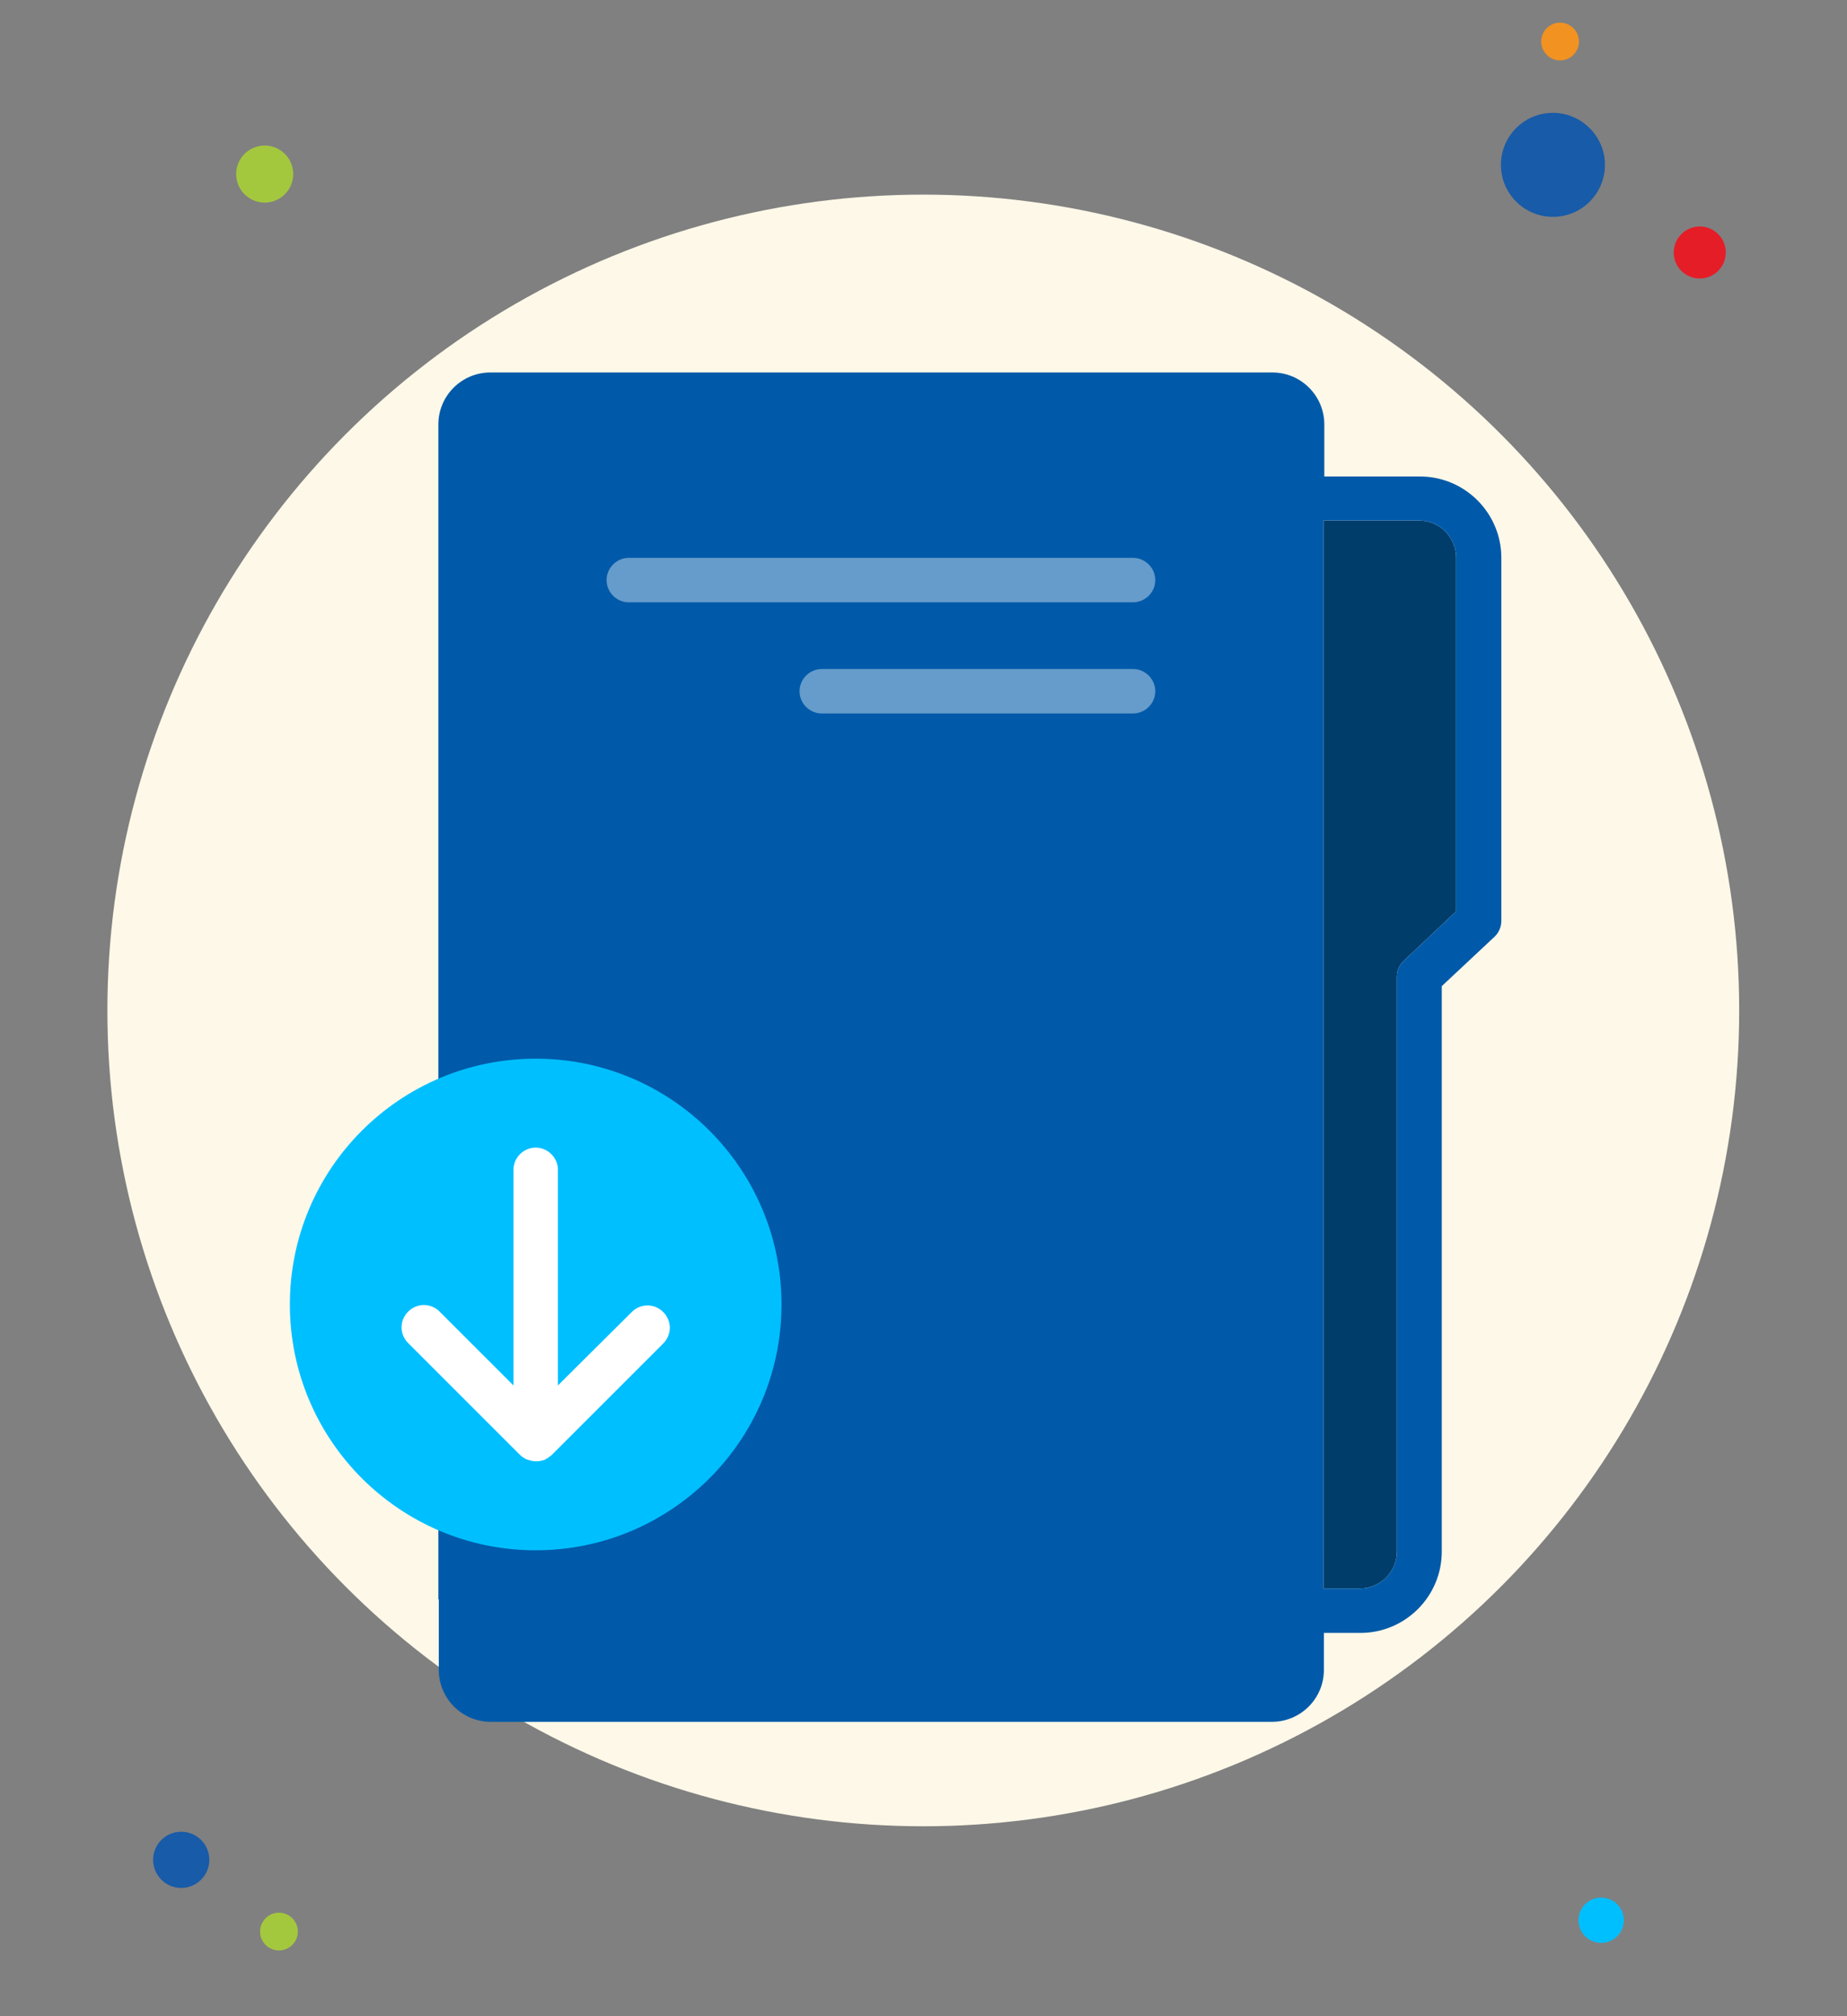<?xml version="1.0" encoding="utf-8"?>
<!-- Generator: Adobe Illustrator 22.0.0, SVG Export Plug-In . SVG Version: 6.00 Build 0)  -->
<svg version="1.1" id="Layer_1" xmlns="http://www.w3.org/2000/svg" xmlns:xlink="http://www.w3.org/1999/xlink" x="0px" y="0px"
	 viewBox="0 0 440.3 480.7" style="enable-background:new 0 0 440.3 480.7;" xml:space="preserve">
<rect x="0" y="0" width="440.3" height="480.7" fill="#808080" stroke="none"/>
<style type="text/css">
	.st0{display:none;}
	.st1{fill:#FEF8E8;enable-background:new    ;}
	.st2{fill:#185BA8;}
	.st3{fill:#00BFFF;}
	.st4{fill:#A4C83D;}
	.st5{fill:#E51D27;}
	.st6{fill:#F29221;}
	.st7{fill:#FFFFFF;}
	.st8{fill:#003D6B;enable-background:new    ;}
	.st9{fill:#005AA9;}
	.st10{opacity:0.4;fill:#FFFFFF;}
</style>
<circle class="st1" cx="220.1" cy="240.9" r="194.5"/>
<g>
	<g>
		<g>
			<path class="st2" d="M43.2,436.7c-3.7,0-6.7,3-6.7,6.7s3,6.7,6.7,6.7c3.7,0,6.7-3,6.7-6.7S46.9,436.7,43.2,436.7z"/>
			<path class="st2" d="M370.2,51.7c6.9,0,12.4-5.6,12.4-12.4s-5.6-12.4-12.4-12.4c-6.9,0-12.4,5.6-12.4,12.4S363.3,51.7,370.2,51.7
				z"/>
			<circle class="st3" cx="381.7" cy="457.8" r="5.4"/>
			<circle class="st4" cx="66.5" cy="460.5" r="4.5"/>
			<circle class="st5" cx="405.2" cy="60.2" r="6.2"/>
			<circle class="st6" cx="371.9" cy="9.9" r="4.5"/>
			<circle class="st4" cx="63.1" cy="41.5" r="6.8"/>
		</g>
	</g>
	<g>
		<path class="st7" d="M304.9,398.1c0,1-0.8,1.8-1.8,1.8H116.9c-1,0-1.8-0.8-1.8-1.8v-14.2c4.1,0.7,8.3,1.1,12.6,1.1
			c40.8,0,74-33.2,74-74s-33.2-74-74-74c-4.3,0-8.5,0.4-12.6,1.1v-137c0-1,0.8-1.8,1.8-1.8h186.2c1,0,1.8,0.8,1.8,1.8V398.1z"/>
		<path class="st8" d="M347.1,217.3L334.7,229c-1.1,1-1.7,2.4-1.7,3.9v137c0,4.9-4,8.8-8.8,8.8h-8.7V124.1h22.8c4.9,0,8.8,4,8.8,8.8
			C347.1,133,347.1,217.3,347.1,217.3z"/>
		<path class="st9" d="M104.6,381.3v16.8c0,6.8,5.5,12.4,12.4,12.4h186.2c6.8,0,12.4-5.5,12.4-12.4v-8.8h8.7
			c10.7,0,19.4-8.7,19.4-19.4V235.1l12.5-11.7c1.1-1,1.7-2.4,1.7-3.9V133c0-10.7-8.7-19.4-19.4-19.4h-22.8v-12.4
			c0-6.8-5.5-12.4-12.4-12.4H116.9c-6.8,0-12.4,5.5-12.4,12.4v139.6V381.3z M347.1,217.3L334.7,229c-1.1,1-1.7,2.4-1.7,3.9v137
			c0,4.9-4,8.8-8.8,8.8h-8.7V124.1h22.8c4.9,0,8.8,4,8.8,8.8C347.1,133,347.1,217.3,347.1,217.3z"/>
		<path class="st10" d="M270.1,133H149.9c-2.9,0-5.3,2.4-5.3,5.3s2.4,5.3,5.3,5.3h120.2c2.9,0,5.3-2.4,5.3-5.3S273,133,270.1,133z"
			/>
		<circle class="st3" cx="127.7" cy="311" r="58.6"/>
		<path class="st10" d="M270.1,159.5h-74.2c-2.9,0-5.3,2.4-5.3,5.3s2.4,5.3,5.3,5.3h74.2c2.9,0,5.3-2.4,5.3-5.3
			S273,159.5,270.1,159.5z"/>
		<path class="st7" d="M129.6,348.1c0,0,0.1,0,0.1,0c0.6-0.3,1.2-0.7,1.7-1.1c0,0,0,0,0,0l26.7-26.7c2.1-2.1,2.1-5.4,0-7.5
			c-2.1-2.1-5.4-2.1-7.5,0L133,330.3v-51.4c0-2.9-2.4-5.3-5.3-5.3c-2.9,0-5.3,2.4-5.3,5.3v51.4l-17.6-17.6c-2.1-2.1-5.4-2.1-7.5,0
			c-2.1,2.1-2.1,5.4,0,7.5l26.6,26.6c0.5,0.5,1.1,0.9,1.8,1.2c0,0,0,0,0.1,0c0.6,0.2,1.3,0.4,1.9,0.4h0
			C128.4,348.4,129,348.3,129.6,348.1z"/>
	</g>
</g>
</svg>
